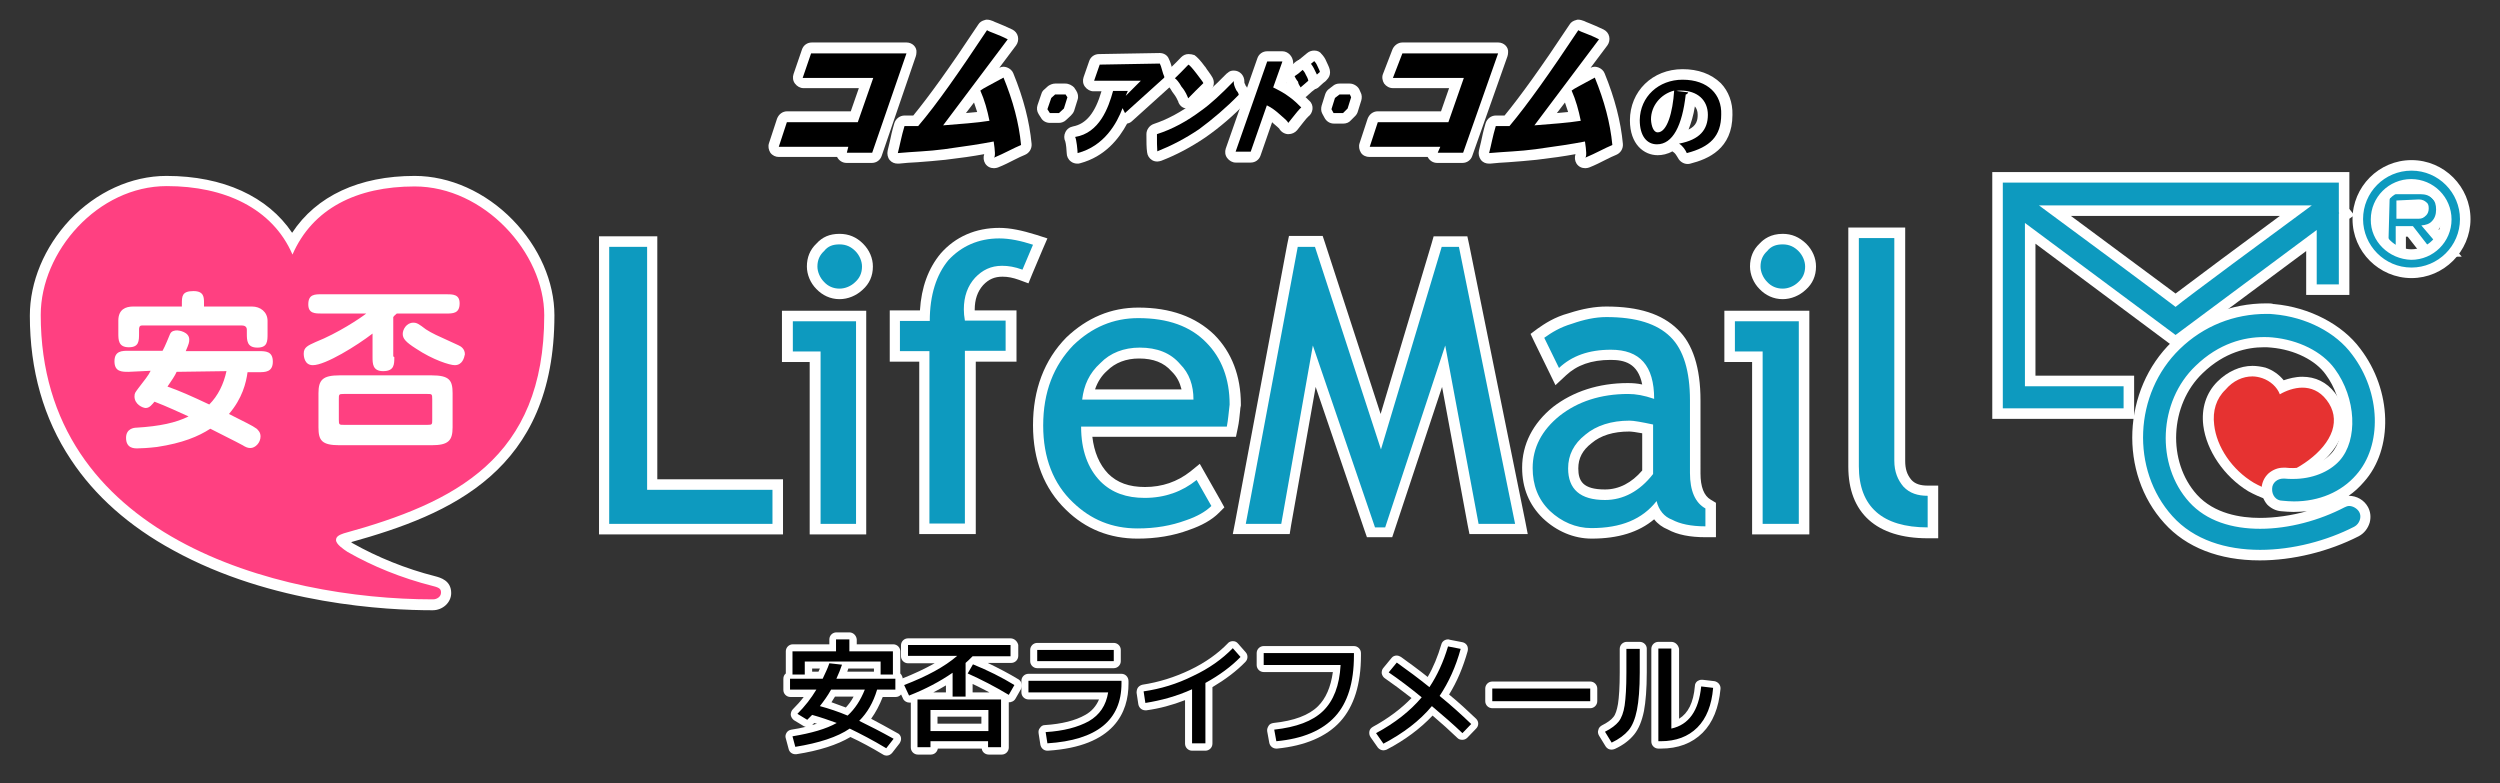 <?xml version="1.0" encoding="utf-8"?>
<!-- Generator: Adobe Illustrator 24.0.2, SVG Export Plug-In . SVG Version: 6.00 Build 0)  -->
<svg version="1.1" id="レイヤー_1" xmlns="http://www.w3.org/2000/svg" xmlns:xlink="http://www.w3.org/1999/xlink" x="0px"
	 y="0px" viewBox="0 0 712 223" style="enable-background:new 0 0 712 223;" xml:space="preserve">
<rect x="0" y="0" width="712" height="223" fill="#333333" stroke="none"/>
<style type="text/css">
	.st0{fill:#FFFFFF;}
	.st1{fill:#0D9ABF;}
	.st2{fill:#E63231;}
	.st3{fill:#FF4081;}
</style>
<g>
	<g>
		<path d="M252.5,214.1c-0.2,0-0.4,0-0.5-0.1c-3.5-2.1-6.8-3.9-9.8-5.3c-3.6,2.3-8.8,4-15.5,5.1c-0.1,0-0.1,0-0.2,0
			c-0.4,0-0.8-0.3-1-0.7l-0.8-3c-0.1-0.3,0-0.6,0.1-0.8s0.4-0.4,0.7-0.4c4.1-0.7,7.5-1.6,10.2-2.7c-1.3-0.5-2.7-0.9-4.1-1.3
			c-0.3,0.3-0.6,0.6-1,1c-0.2,0.2-0.4,0.3-0.7,0.3c-0.2,0-0.4-0.1-0.5-0.2l-2.8-1.7c-0.3-0.2-0.4-0.4-0.5-0.7c0-0.3,0.1-0.6,0.3-0.8
			c1.6-1.6,3-3.4,4.3-5.2H225c-0.6,0-1-0.4-1-1v-3.1c0-0.5,0.3-0.9,0.8-1c0-0.1,0-0.2,0-0.3v-6.6c0-0.6,0.4-1,1-1h11.4v-2.4
			c0-0.6,0.4-1,1-1h3.7c0.6,0,1,0.4,1,1v2.4h11.4c0.6,0,1,0.4,1,1v6.6c0,0.1,0,0.2,0,0.3c0.5,0.1,0.8,0.5,0.8,1v3.1c0,0.6-0.4,1-1,1
			h-4.4c-1,3-2.4,5.5-4.1,7.6c2.6,1.3,5.5,2.8,8.6,4.6c0.2,0.1,0.4,0.4,0.5,0.7c0.1,0.3,0,0.6-0.2,0.8l-2.1,2.7
			C253.1,213.9,252.8,214.1,252.5,214.1z M235.2,200.5c2,0.6,4,1.3,6,2.1c1.5-1.4,2.7-3.2,3.6-5.2h-7.5
			C236.6,198.5,235.9,199.5,235.2,200.5z M249.9,192.3c0-0.1,0-0.2,0-0.3v-2.7h-9c0,0.1,0,0.2,0,0.3c-0.3,0.8-0.6,1.7-1,2.7H249.9z
			 M233.7,192.3c0.5-1,0.9-2,1.3-2.9h-4.8v2.7c0,0.1,0,0.2,0,0.3H233.7z"/>
		<path class="st0" d="M241.9,182.1v3.4h12.4v6.6h-3.5v-3.7h-21.6v3.7h-3.5v-6.6h12.4v-3.4H241.9 M236.2,188.9l3.6,0.4
			c-0.4,1.2-0.9,2.5-1.6,4h16.8v3.1h-5.2c-1.1,3.7-2.8,6.6-5.1,8.9c2.9,1.4,6.2,3.1,9.8,5.1l-2.1,2.7c-3.8-2.3-7.3-4.1-10.4-5.6
			c-3.5,2.4-8.7,4.1-15.5,5.2l-0.8-3c5.4-0.9,9.6-2.1,12.6-3.8c-2.2-0.8-4.5-1.6-7-2.3c-0.3,0.3-0.8,0.8-1.4,1.4l-2.8-1.7
			c2.1-2.1,3.9-4.4,5.4-6.9H225v-3.1h9.3C235,191.8,235.7,190.4,236.2,188.9 M246.3,196.4h-9.6c-1,1.8-2.1,3.3-3.2,4.7
			c2.6,0.7,5.3,1.6,7.9,2.7C243.5,201.9,245.1,199.4,246.3,196.4 M241.9,180.1h-3.7c-1.1,0-2,0.9-2,2v1.4h-10.4c-1.1,0-2,0.9-2,2
			v6.3c-0.5,0.4-0.7,0.9-0.7,1.6v3.1c0,1.1,0.9,2,2,2h3.8c-0.9,1.2-2,2.4-3.1,3.5c-0.4,0.4-0.6,1-0.6,1.6c0.1,0.6,0.4,1.1,0.9,1.5
			l2.8,1.7c0.2,0.1,0.4,0.2,0.6,0.2c-1.3,0.3-2.6,0.6-4.1,0.8c-0.6,0.1-1.1,0.4-1.4,0.9s-0.4,1.1-0.2,1.6l0.8,3
			c0.2,0.9,1,1.5,1.9,1.5c0.1,0,0.2,0,0.3,0c6.5-1,11.7-2.7,15.4-4.9c2.8,1.3,6,3,9.3,5c0.3,0.2,0.7,0.3,1,0.3
			c0.6,0,1.2-0.3,1.6-0.8l2.1-2.7c0.3-0.5,0.5-1,0.4-1.6c-0.1-0.6-0.5-1.1-1-1.3c-2.7-1.5-5.2-2.9-7.5-4.1c1.3-1.8,2.4-3.9,3.3-6.2
			h3.7c1.1,0,2-0.9,2-2v-3.1c0-0.6-0.3-1.2-0.7-1.6v-6.3c0-1.1-0.9-2-2-2h-10.4v-1.4C243.9,181,243,180.1,241.9,180.1L241.9,180.1z
			 M241.6,190.4h7.3v0.9h-7.6C241.4,191,241.5,190.7,241.6,190.4L241.6,190.4z M231.2,190.4h2.3c-0.1,0.3-0.3,0.6-0.4,0.9h-1.8
			V190.4L231.2,190.4z M237.8,198.4h5.3c-0.6,1.2-1.4,2.2-2.2,3.1c-1.4-0.5-2.8-1-4.1-1.5C237.1,199.5,237.5,198.9,237.8,198.4
			L237.8,198.4z M231.3,206.5C231.3,206.5,231.3,206.5,231.3,206.5c0.3-0.3,0.5-0.5,0.6-0.6c0.3,0.1,0.5,0.2,0.8,0.2
			C232.2,206.2,231.8,206.4,231.3,206.5L231.3,206.5z"/>
	</g>
	<g>
		<path d="M281.4,213.8c-0.6,0-1-0.4-1-1v-0.7H266v0.7c0,0.6-0.4,1-1,1h-3.7c-0.6,0-1-0.4-1-1v-13.6c0-0.3,0.1-0.5,0.3-0.7
			c-0.4,0.2-0.9,0.4-1.3,0.5c-0.1,0-0.2,0.1-0.4,0.1c-0.4,0-0.7-0.2-0.9-0.6l-1.4-3c-0.1-0.3-0.1-0.5,0-0.8c0.1-0.3,0.3-0.5,0.6-0.6
			c5.1-1.9,9.3-4.1,12.5-6.3h-11c-0.6,0-1-0.4-1-1v-3.1c0-0.6,0.4-1,1-1h29.2c0.6,0,1,0.4,1,1v3.1c0,0.6-0.4,1-1,1h-10.4
			c-0.1,0.1-0.3,0.3-0.4,0.4c0,0,0.1,0,0.1,0c0.1,0,0.3,0,0.4,0.1c4.2,1.8,8.3,3.8,12,6c0.5,0.3,0.6,0.9,0.3,1.4l-1.6,2.8
			c-0.1,0.2-0.4,0.4-0.6,0.5c-0.1,0-0.2,0-0.2,0c-0.2,0-0.4,0-0.5-0.1c-3.6-2.2-7.2-4.1-10.8-5.7v5h9.1c0.6,0,1,0.4,1,1v13.6
			c0,0.6-0.4,1-1,1H281.4z M280.4,207.2v-4H266v4H280.4z M270.3,193.4c-2.7,1.8-5.8,3.4-9.1,4.8c0,0,9.1,0,9.1,0V193.4z"/>
		<path class="st0" d="M287.8,183.8v3.1H277c-0.8,0.8-1.5,1.5-2,1.9v9.6h-3.7v-6.8c-3.6,2.5-7.8,4.7-12.4,6.5l-1.4-3
			c6.5-2.5,11.5-5.2,15.1-8.3h-14v-3.1H287.8 M277.1,189.2c4.2,1.7,8.2,3.7,11.8,5.9l-1.6,2.8c-4-2.4-7.9-4.4-11.7-6.1L277.1,189.2
			 M285.1,199.2v13.6h-3.7v-1.7H265v1.7h-3.7v-13.6H285.1 M265,208.2h16.5v-6H265V208.2 M287.8,181.8h-29.2c-1.1,0-2,0.9-2,2v3.1
			c0,1.1,0.9,2,2,2h7.6c-2.7,1.5-5.8,3-9.4,4.4c-0.5,0.2-0.9,0.6-1.1,1.1c-0.2,0.5-0.2,1.1,0.1,1.6l1.4,3c0.3,0.7,1.1,1.1,1.8,1.1
			c0.1,0,0.3,0,0.4,0v12.8c0,1.1,0.9,2,2,2h3.7c1,0,1.8-0.7,2-1.7h12.5c0.1,1,1,1.7,2,1.7h3.7c1.1,0,2-0.9,2-2V200
			c0.1,0,0.1,0,0.2,0c0.2,0,0.3,0,0.5-0.1c0.5-0.1,1-0.5,1.2-0.9l1.6-2.8c0.5-0.9,0.2-2.1-0.7-2.7c-2.8-1.7-5.7-3.2-8.8-4.7h6.7
			c1.1,0,2-0.9,2-2v-3.1C289.8,182.7,288.9,181.8,287.8,181.8L287.8,181.8z M277,197.2v-2.4c1.6,0.7,3.2,1.6,4.8,2.4H277L277,197.2z
			 M265.8,197.2c1.2-0.6,2.4-1.3,3.6-2v2H265.8L265.8,197.2z M267,204.1h12.5v2H267V204.1L267,204.1z"/>
	</g>
	<g>
		<path d="M298.3,212.7c-0.5,0-0.9-0.3-1-0.8l-0.5-3.2c0-0.3,0-0.6,0.2-0.8c0.2-0.2,0.4-0.4,0.7-0.4c4.9-0.3,8.9-1.3,11.9-3
			c2.5-1.4,4.1-3.5,4.8-6.3h-21.5c-0.6,0-1-0.4-1-1v-3.3c0-0.6,0.4-1,1-1h26.5c0.6,0,1,0.4,1,1v0.7
			C320.4,205.6,313,211.7,298.3,212.7C298.3,212.7,298.3,212.7,298.3,212.7z M295.5,189.4c-0.6,0-1-0.4-1-1v-3.2c0-0.6,0.4-1,1-1
			h21.8c0.6,0,1,0.4,1,1v3.2c0,0.6-0.4,1-1,1H295.5z"/>
		<path class="st0" d="M317.2,185.1v3.2h-21.8v-3.2H317.2 M319.4,193.9v0.7c0,10.5-7,16.2-21.1,17.1l-0.5-3.2
			c5.1-0.3,9.2-1.4,12.3-3.1c3.1-1.8,4.9-4.5,5.5-8.2h-22.7v-3.3H319.4 M317.2,183.1h-21.8c-1.1,0-2,0.9-2,2v3.2c0,1.1,0.9,2,2,2
			h21.8c1.1,0,2-0.9,2-2v-3.2C319.2,184,318.3,183.1,317.2,183.1L317.2,183.1z M319.4,191.9h-26.5c-1.1,0-2,0.9-2,2v3.3
			c0,1.1,0.9,2,2,2H313c-0.8,1.9-2.1,3.4-3.9,4.4c-2.8,1.6-6.7,2.6-11.5,2.9c-0.6,0-1.1,0.3-1.4,0.8c-0.4,0.4-0.5,1-0.4,1.6l0.5,3.2
			c0.2,1,1,1.7,2,1.7c0,0,0.1,0,0.1,0c19-1.2,23-11,23-19.1v-0.7C321.4,192.8,320.5,191.9,319.4,191.9L319.4,191.9z"/>
	</g>
	<g>
		<path d="M339.5,212.8c-0.6,0-1-0.4-1-1v-13.9c-4,1.6-8.1,2.8-12.2,3.4c0,0-0.1,0-0.1,0c-0.5,0-0.9-0.3-1-0.8l-0.5-3.3
			c0-0.3,0-0.5,0.2-0.8c0.2-0.2,0.4-0.4,0.7-0.4c4.7-0.7,9.4-2.1,13.8-4.3c4.5-2.2,8.2-4.8,11.1-7.8c0.2-0.2,0.5-0.3,0.7-0.3
			c0,0,0,0,0,0c0.3,0,0.5,0.1,0.7,0.3l2.2,2.5c0.3,0.4,0.3,1,0,1.4c-2.6,2.7-5.8,5.1-9.7,7.3v16.7c0,0.6-0.4,1-1,1H339.5z"/>
		<path class="st0" d="M351.1,184.6l2.2,2.5c-2.6,2.7-6,5.2-10,7.4v17.2h-3.8v-15.4c-4.4,2-8.9,3.2-13.3,3.9l-0.5-3.3
			c4.8-0.7,9.5-2.1,14.1-4.4C344.3,190.4,348.1,187.7,351.1,184.6 M351.1,182.6c-0.5,0-1.1,0.2-1.4,0.6c-2.8,2.9-6.4,5.5-10.8,7.6
			c-4.4,2.1-8.9,3.5-13.5,4.2c-0.5,0.1-1,0.4-1.3,0.8c-0.3,0.4-0.4,1-0.4,1.5l0.5,3.3c0.2,1,1,1.7,2,1.7c0.1,0,0.2,0,0.3,0
			c3.7-0.5,7.4-1.5,11-2.9v12.4c0,1.1,0.9,2,2,2h3.8c1.1,0,2-0.9,2-2v-16.1c3.7-2.2,6.9-4.6,9.4-7.2c0.7-0.7,0.8-1.9,0.1-2.7
			l-2.2-2.5C352.2,182.8,351.7,182.6,351.1,182.6C351.1,182.6,351.1,182.6,351.1,182.6L351.1,182.6z"/>
	</g>
	<g>
		<path d="M363.5,212.1c-0.5,0-0.9-0.3-1-0.8l-0.6-3.3c-0.1-0.3,0-0.6,0.2-0.8c0.2-0.2,0.4-0.4,0.7-0.4c6-0.6,10.5-2.3,13.3-5.1
			c2.6-2.5,4.2-6.4,4.6-11.4h-20.8c-0.6,0-1-0.4-1-1V186c0-0.6,0.4-1,1-1h25.7c0.6,0,1,0.4,1,1v0.7c0,7.9-1.9,14-5.6,18.1
			C377.2,208.9,371.3,211.4,363.5,212.1C363.5,212.1,363.5,212.1,363.5,212.1z"/>
		<path class="st0" d="M385.6,186v0.7c0,7.7-1.8,13.5-5.4,17.4s-9.1,6.3-16.7,7l-0.6-3.3c6.3-0.7,10.9-2.4,13.9-5.3s4.7-7.3,5-13.1
			h-21.9V186H385.6 M385.6,184h-25.7c-1.1,0-2,0.9-2,2v3.4c0,1.1,0.9,2,2,2h19.7c-0.6,4.3-2,7.5-4.2,9.7c-2.6,2.6-6.9,4.2-12.7,4.8
			c-0.6,0.1-1.1,0.3-1.4,0.8s-0.5,1-0.4,1.6l0.6,3.3c0.2,0.9,1,1.6,2,1.6c0.1,0,0.1,0,0.2,0c8-0.8,14.1-3.4,18-7.7
			c3.9-4.3,5.9-10.6,5.9-18.8V186C387.6,184.9,386.7,184,385.6,184L385.6,184z"/>
	</g>
	<g>
		<path d="M394.1,212.8c-0.3,0-0.6-0.2-0.8-0.4l-2.1-3c-0.2-0.2-0.2-0.5-0.2-0.8c0.1-0.3,0.2-0.5,0.5-0.7c4.9-2.6,8.9-5.7,12-9.2
			c-3.1-2.5-6-4.7-8.6-6.4c-0.2-0.2-0.4-0.4-0.4-0.7s0-0.6,0.2-0.8l2.3-2.8c0.2-0.2,0.5-0.4,0.8-0.4c0.2,0,0.4,0.1,0.6,0.2
			c2.8,2,5.7,4.1,8.5,6.4c1.9-3,3.5-6.5,4.6-10.5c0.1-0.4,0.5-0.7,1-0.7c0.1,0,0.1,0,0.2,0l3.6,0.7c0.3,0.1,0.5,0.2,0.7,0.5
			c0.1,0.2,0.2,0.5,0.1,0.8c-1.3,4.8-3.2,9.1-5.6,12.9c2.9,2.4,5.7,4.9,8.4,7.5c0.2,0.2,0.3,0.4,0.3,0.7c0,0.3-0.1,0.5-0.3,0.7
			l-2.5,2.6c-0.2,0.2-0.5,0.3-0.7,0.3c-0.2,0-0.5-0.1-0.7-0.3c-2.4-2.3-5-4.6-7.9-7c-3.5,3.9-8,7.4-13.5,10.2
			C394.4,212.8,394.2,212.8,394.1,212.8z"/>
		<path class="st0" d="M412.4,184.1l3.6,0.7c-1.4,5.1-3.4,9.5-6,13.4c3.2,2.6,6.2,5.3,9,8l-2.5,2.6c-2.6-2.5-5.5-5-8.7-7.7
			c-3.5,4.2-8.1,7.7-13.8,10.7l-2.1-3c5.4-2.9,9.7-6.3,13-10.2c-3.4-2.8-6.6-5.2-9.4-7.1l2.3-2.8c3.1,2.2,6.2,4.5,9.3,7
			C409.3,192.4,411.1,188.5,412.4,184.1 M412.4,182.1c-0.9,0-1.7,0.6-1.9,1.4c-1,3.4-2.3,6.6-3.9,9.3c-2.5-2-5.1-3.9-7.6-5.7
			c-0.3-0.2-0.8-0.4-1.2-0.4c-0.6,0-1.1,0.2-1.5,0.7l-2.3,2.8c-0.4,0.4-0.5,1-0.5,1.5c0.1,0.6,0.4,1.1,0.8,1.4
			c2.3,1.6,4.9,3.5,7.7,5.7c-2.9,3-6.6,5.8-11,8.2c-0.5,0.3-0.9,0.7-1,1.3c-0.1,0.6,0,1.1,0.3,1.6l2.1,3c0.4,0.5,1,0.8,1.6,0.8
			c0.3,0,0.6-0.1,0.9-0.2c5.2-2.7,9.6-6,13.1-9.7c2.6,2.2,4.9,4.3,7.1,6.4c0.4,0.4,0.9,0.5,1.4,0.5c0.5,0,1-0.2,1.4-0.6l2.5-2.6
			c0.4-0.4,0.6-0.9,0.6-1.4c0-0.5-0.2-1-0.6-1.4c-2.4-2.3-5-4.7-7.7-6.9c2.3-3.7,4-7.8,5.3-12.4c0.1-0.5,0.1-1.1-0.2-1.6
			s-0.8-0.8-1.3-0.9l-3.6-0.7C412.7,182.1,412.5,182.1,412.4,182.1L412.4,182.1z"/>
	</g>
	<g>
		<path d="M425,200.7c-0.6,0-1-0.4-1-1v-3.6c0-0.6,0.4-1,1-1h27.9c0.6,0,1,0.4,1,1v3.6c0,0.6-0.4,1-1,1H425z"/>
		<path class="st0" d="M452.9,196.1v3.6H425v-3.6H452.9 M452.9,194.1H425c-1.1,0-2,0.9-2,2v3.6c0,1.1,0.9,2,2,2h27.9
			c1.1,0,2-0.9,2-2v-3.6C454.9,195,454,194.1,452.9,194.1L452.9,194.1z"/>
	</g>
	<g>
		<path d="M459,212.5c-0.3,0-0.7-0.2-0.8-0.5l-1.9-3.1c-0.2-0.2-0.2-0.5-0.1-0.8c0.1-0.3,0.3-0.5,0.5-0.6c1.7-0.8,2.9-1.7,3.6-2.6
			c0.7-0.9,1.2-2.3,1.5-4.2c0.3-2,0.5-5,0.5-9.1v-6.8c0-0.6,0.4-1,1-1h3.7c0.6,0,1,0.4,1,1v6.8c0,4.6-0.3,8.2-0.8,10.8
			c-0.5,2.7-1.4,4.8-2.6,6.2c-1.2,1.4-2.9,2.7-5.2,3.8C459.3,212.5,459.1,212.5,459,212.5z M472.3,212.2c-0.6,0-1-0.4-1-1v-26.4
			c0-0.6,0.4-1,1-1h3.7c0.6,0,1,0.4,1,1v21.4c3.8-1.3,5.9-4.9,6.5-10.7c0-0.3,0.2-0.5,0.4-0.7c0.2-0.1,0.4-0.2,0.6-0.2
			c0,0,0.1,0,0.1,0l3.4,0.4c0.5,0.1,0.9,0.5,0.9,1.1c-0.4,5.1-2.1,9.1-4.8,11.9c-2.8,2.8-6.5,4.2-11.1,4.2H472.3z"/>
		<path class="st0" d="M476,184.8v22.7c5-1.1,7.8-5.1,8.5-12l3.4,0.4c-0.4,4.9-1.9,8.7-4.5,11.3s-6.1,3.9-10.4,3.9h-0.7v-26.4H476
			 M467,184.8v6.8c0,4.5-0.3,8.1-0.8,10.6c-0.5,2.5-1.3,4.5-2.4,5.8s-2.7,2.5-4.8,3.5l-1.9-3.1c1.8-0.9,3.1-1.9,3.9-2.9
			s1.4-2.6,1.7-4.6c0.3-2.1,0.5-5.1,0.5-9.3v-6.8H467 M476,182.8h-3.7c-1.1,0-2,0.9-2,2v26.4c0,1.1,0.9,2,2,2h0.7
			c4.9,0,8.9-1.5,11.9-4.5c2.9-2.9,4.6-7.1,5.1-12.5c0.1-1.1-0.7-2-1.7-2.2l-3.4-0.4c-0.1,0-0.2,0-0.3,0c-0.5,0-0.9,0.2-1.2,0.4
			c-0.4,0.3-0.7,0.8-0.7,1.4c-0.4,4.7-1.9,7.7-4.5,9.3v-19.9C478,183.7,477.1,182.8,476,182.8L476,182.8z M467,182.8h-3.7
			c-1.1,0-2,0.9-2,2v6.8c0,4-0.2,7-0.5,8.9c-0.3,1.7-0.7,3-1.3,3.7c-0.6,0.8-1.7,1.6-3.3,2.4c-0.5,0.3-0.9,0.7-1,1.3
			c-0.2,0.5-0.1,1.1,0.2,1.6l1.9,3.1c0.4,0.6,1,0.9,1.7,0.9c0.3,0,0.6-0.1,0.9-0.2c2.4-1.1,4.2-2.5,5.5-4.1c1.3-1.6,2.2-3.8,2.8-6.7
			c0.5-2.7,0.8-6.3,0.8-11v-6.8C469,183.7,468.1,182.8,467,182.8L467,182.8z"/>
	</g>
</g>
<g>
	<g>
		<path d="M298.9,33.6c-0.5,0-1-0.3-1.3-0.7l-0.7-1.1c-0.2-0.4-0.3-0.9-0.1-1.3l1.1-3.2c0.1-0.2,0.2-0.4,0.4-0.6l1.1-1
			c0.3-0.2,0.6-0.4,1-0.4h2.9c0.5,0,1,0.3,1.2,0.7l0.6,0.9c0.3,0.4,0.3,0.9,0.2,1.3l-1,3.2c-0.1,0.3-0.2,0.5-0.4,0.7l-1.4,1.3
			c-0.3,0.2-0.6,0.4-1,0.4H298.9z"/>
		<path class="st0" d="M303.4,26.8l0.6,0.9l-1,3.2l-1.4,1.3h-2.6l-0.7-1.1l1.1-3.2l1.1-1H303.4 M303.4,23.8h-2.9
			c-0.7,0-1.4,0.3-2,0.7l-1.1,1c-0.4,0.3-0.7,0.8-0.8,1.2l-1.1,3.2c-0.3,0.9-0.2,1.8,0.3,2.6l0.7,1.1c0.5,0.9,1.5,1.4,2.5,1.4h2.6
			c0.7,0,1.5-0.3,2-0.8l1.4-1.3c0.4-0.4,0.7-0.8,0.9-1.3l1-3.2c0.3-0.9,0.1-1.8-0.4-2.6l-0.6-0.9C305.3,24.3,304.4,23.8,303.4,23.8
			L303.4,23.8z"/>
	</g>
	<g>
		<path d="M306.9,45c-0.3,0-0.6-0.1-0.9-0.3c-0.4-0.3-0.6-0.7-0.6-1.2c0-0.8-0.3-3.3-0.5-3.9c-0.3-0.4-0.3-0.9-0.1-1.4
			s0.6-0.7,1.1-0.8c5.9-1,8.3-7.3,9.6-12c0.1-0.4,0.4-0.8,0.8-1h-4.8c-0.5,0-0.9-0.2-1.2-0.6c-0.3-0.4-0.4-0.9-0.2-1.4l1.6-4.6
			c0.2-0.6,0.8-1,1.4-1c0,0,17.2-0.3,17.2-0.3c0.6,0,1.1,0.3,1.3,0.8c0.3,0.6,0.5,1.3,0.7,2c0.2,0.7,0.4,1.3,0.7,1.9
			c0.3,0.6,0.2,1.4-0.3,1.8l-11.3,10.2c-0.3,0.2-0.6,0.4-1,0.4c-0.1,0-0.2,0-0.3,0c0,0,0,0,0,0c-2,4.1-5.8,9.5-12.8,11.3
			C307.2,44.9,307.1,45,306.9,45z"/>
		<path class="st0" d="M330.3,18.1c0.6,1.1,0.7,2.6,1.4,3.9l-11.3,10.2l-0.7-1.4c-1.6,4.3-5.2,10.8-12.8,12.8c0-0.7-0.3-3.9-0.7-4.6
			c6.9-1.1,9.5-8.3,10.8-13.1h4.2l-0.6,1.4l4.3-4.3h-13.3l1.6-4.6L330.3,18.1 M330.3,15.1C330.3,15.1,330.3,15.1,330.3,15.1
			l-17.3,0.3c-1.3,0-2.4,0.8-2.8,2l-1.6,4.6c-0.3,0.9-0.2,1.9,0.4,2.7c0.6,0.8,1.5,1.3,2.4,1.3h2.3c-1.8,6.2-4.4,9.3-8.1,10
			c-1,0.2-1.8,0.8-2.2,1.7c-0.4,0.8-0.4,1.8,0,2.6c0.2,0.6,0.4,2.7,0.4,3.3c0,0.9,0.4,1.8,1.2,2.4c0.5,0.4,1.2,0.6,1.8,0.6
			c0.3,0,0.5,0,0.8-0.1c7.1-1.9,11.1-7,13.4-11.3c0.5-0.1,1-0.3,1.4-0.7l11.3-10.2c1-0.9,1.3-2.5,0.6-3.7c-0.2-0.4-0.4-1-0.6-1.6
			c-0.2-0.7-0.4-1.4-0.8-2.2C332.5,15.7,331.4,15.1,330.3,15.1L330.3,15.1z"/>
	</g>
	<g>
		<path d="M329.6,44.5c-0.3,0-0.5-0.1-0.8-0.2c-0.4-0.2-0.7-0.6-0.7-1.1c-0.2-1.2-0.2-3-0.2-5.1c0-0.7,0.4-1.2,1-1.4
			c4.1-1.3,8.1-3.5,12.2-6.5c2.6-1.8,5.5-4.4,9.1-8.2c0.3-0.3,0.7-0.5,1.1-0.5c0.2,0,0.5,0.1,0.7,0.2c0.6,0.3,0.9,1,0.8,1.6
			c-0.1,0.3,0.2,0.9,0.5,1.5c0,0.1,0.1,0.1,0.1,0.2c0.3,0.4,0.6,0.8,0.8,1.5c0.1,0.5,0,1-0.4,1.4c-3.6,3.7-7.5,7.1-11.5,9.9
			c-4,2.7-8,4.8-12.2,6.5C330,44.5,329.8,44.5,329.6,44.5z"/>
		<path class="st0" d="M351.4,23.1L351.4,23.1 M351.4,23.1c-0.1,0.7,0.1,1.4,0.7,2.6c0.3,0.4,0.6,0.7,0.7,1.3
			c-3.6,3.7-7.5,7-11.3,9.8c-4,2.7-7.9,4.7-11.9,6.3c-0.1-1.1-0.1-2.9-0.1-4.9c4.4-1.4,8.6-3.7,12.6-6.7
			C344.8,29.6,347.8,26.8,351.4,23.1 M351.4,20.1c0,0-0.1,0-0.1,0c-0.6,0-1.2,0.2-1.6,0.6c-0.1,0.1-0.3,0.2-0.4,0.3
			c-3.6,3.7-6.4,6.2-8.9,7.9c0,0-0.1,0-0.1,0.1c-3.9,2.9-7.8,5-11.7,6.3c-1.2,0.4-2.1,1.6-2.1,2.9c0,2.1,0,3.9,0.2,5.2
			c0.1,0.9,0.6,1.7,1.4,2.2c0.5,0.3,1,0.4,1.5,0.4c0.4,0,0.7-0.1,1.1-0.2c4.4-1.7,8.5-3.9,12.5-6.6c0,0,0,0,0,0
			c4.2-2.9,8.1-6.3,11.8-10.1c0.7-0.7,1-1.8,0.7-2.8c-0.3-1-0.7-1.7-1-2c0,0,0,0,0-0.1c-0.2-0.4-0.3-0.6-0.3-0.7c0-0.1,0-0.2,0-0.3
			C354.4,21.5,353.1,20.1,351.4,20.1C351.4,20.1,351.4,20.1,351.4,20.1L351.4,20.1z M351.4,26.1L351.4,26.1L351.4,26.1L351.4,26.1z"
			/>
	</g>
	<g>
		<path d="M338.3,29.5c-0.1,0-0.2,0-0.3,0c-0.5-0.1-0.9-0.4-1.1-0.9l0-0.1c-0.3-0.7-0.6-1.6-1.6-2.8c-0.1-0.1-0.1-0.1-0.1-0.2
			c-0.6-1-1.2-1.7-1.4-1.9c-0.4-0.2-0.6-0.6-0.7-1c-0.1-0.5,0.1-1,0.5-1.3c2-1.9,3.3-3.2,3.7-3.7l0.2-0.2c0.3-0.3,0.7-0.4,1.1-0.4
			c0.3,0,0.6,0.1,0.8,0.3c0.6,0.4,1.2,1,2.7,2.9c0.4,0.5,0.7,1,1,1.3c0.8,1.1,1.2,1.6,1.2,2.3c0,0.4-0.2,0.8-0.4,1.1
			c-0.5,0.5-1,1-1.5,1.5c-1,0.9-1.9,1.9-2.8,2.8C339.2,29.3,338.8,29.5,338.3,29.5z"/>
		<path class="st0" d="M338.5,18.4c0.4,0.3,1,0.9,2.3,2.6c1,1.4,1.9,2.4,1.9,2.7c-1.4,1.4-3,2.9-4.3,4.3c-0.3-0.7-0.7-1.9-1.9-3.3
			c-0.7-1.3-1.6-2.3-1.9-2.4C337.1,19.9,338.3,18.5,338.5,18.4 M338.5,15.4c-0.8,0-1.5,0.3-2.1,0.9c0,0-0.1,0.1-0.2,0.2
			c-0.4,0.4-1.6,1.7-3.6,3.6c-0.7,0.7-1.1,1.7-0.9,2.6c0.1,0.8,0.6,1.5,1.2,2c0.2,0.2,0.6,0.8,1,1.5c0.1,0.1,0.2,0.3,0.3,0.4
			c0.8,1,1.1,1.8,1.4,2.4l0,0.1c0.4,1,1.2,1.7,2.3,1.8c0.2,0,0.4,0,0.5,0c0.8,0,1.7-0.4,2.2-1c0.8-0.9,1.7-1.8,2.7-2.7
			c0.5-0.5,1-1,1.5-1.5c0.6-0.6,0.9-1.3,0.9-2.1c0-1.2-0.6-1.9-1.5-3.2c-0.3-0.4-0.6-0.8-0.9-1.3c0,0,0-0.1-0.1-0.1
			c-1.4-1.9-2.2-2.7-3-3.3C339.6,15.5,339.1,15.4,338.5,15.4L338.5,15.4z"/>
	</g>
	<g>
		<path d="M283.1,46.4c-0.5,0-1-0.2-1.2-0.7c-0.3-0.5-0.3-1.2,0-1.7c0-0.4,0-1.2-0.1-2c-3.5,0.6-7.7,1.3-12.6,1.9
			c-2.7,0.3-5.3,0.5-7.9,0.7c-1.7,0.1-3.6,0.3-5.3,0.4c-0.1,0-0.1,0-0.1,0c-0.4,0-0.8-0.2-1.1-0.5c-0.3-0.4-0.4-0.9-0.3-1.3
			c0.2-0.8,0.4-1.7,0.6-2.6c0.3-1.5,0.7-3.3,1.3-5.2c0.2-0.6,0.8-1.1,1.4-1.1h3.2c4.7-5.5,10.6-13.8,19.1-26.6
			c0.2-0.3,0.6-0.6,1-0.6c0.1,0,0.2,0,0.3,0c0.3,0,0.6,0.1,0.8,0.3c0.3,0.2,1,0.5,1.7,0.7c1,0.4,2.4,1,4,1.7c0.4,0.2,0.7,0.6,0.8,1
			c0.1,0.4,0,0.9-0.3,1.2L279.3,24c0.6-0.4,1.4-0.8,2.5-1.4c0.9-0.5,2-1.1,3.3-1.8c0.2-0.1,0.5-0.2,0.7-0.2c0.2,0,0.3,0,0.5,0.1
			c0.4,0.1,0.7,0.4,0.9,0.8c2.9,7,4.6,13.4,5.1,19.7c0.1,0.7-0.3,1.3-0.9,1.5c-0.9,0.4-2,0.9-3.1,1.5c-1.3,0.7-2.9,1.4-4.6,2.1
			C283.5,46.4,283.3,46.4,283.1,46.4z M271.8,33.9c0.1,0,0.2,0,0.3,0c2.8-0.2,5.5-0.5,7.9-0.8c-0.5-2.3-1.3-4.6-2.2-6.8
			c-0.1-0.1-0.1-0.2-0.1-0.4L271.8,33.9z"/>
		<path class="st0" d="M281.1,8.6c0.9,0.6,3,1.1,5.9,2.6l-18.4,24.5c4.9-0.4,9.5-0.7,13.2-1.3c-0.6-3-1.4-5.9-2.6-8.6
			c0.7-0.6,3-1.7,6.6-3.7c2.7,6.6,4.4,12.9,5,19.2c-2.2,0.9-4.6,2.3-7.7,3.6c0.4-0.4,0.3-1.9-0.1-4.6c-3.6,0.7-8.2,1.4-14.1,2.2
			c-4.4,0.6-8.9,0.7-13.2,1.1c0.6-2.3,1-4.7,1.9-7.7h3.9C266.8,29.7,273.2,20.5,281.1,8.6 M281.1,5.6c-0.2,0-0.4,0-0.6,0.1
			c-0.8,0.2-1.5,0.6-1.9,1.3c-8.2,12.4-14,20.4-18.5,25.9h-2.5c-1.3,0-2.5,0.9-2.9,2.2c-0.6,2-1,3.8-1.3,5.3
			c-0.2,0.9-0.4,1.7-0.6,2.5c-0.2,0.9,0,2,0.6,2.7c0.6,0.7,1.4,1,2.3,1c0.1,0,0.2,0,0.3,0c1.7-0.2,3.4-0.3,5.3-0.4
			c2.6-0.2,5.3-0.4,8-0.7c4.2-0.5,7.8-1,11-1.6c-0.3,0.9-0.2,1.9,0.3,2.7c0.6,0.9,1.5,1.3,2.5,1.3c0.4,0,0.8-0.1,1.1-0.2
			c1.8-0.7,3.3-1.5,4.7-2.2c1.1-0.6,2.1-1,3-1.4c1.2-0.5,2-1.7,1.9-3.1c-0.6-6.4-2.3-13-5.2-20.1c-0.3-0.8-1-1.4-1.8-1.7
			c-0.3-0.1-0.7-0.2-1-0.2c-0.4,0-0.8,0.1-1.2,0.3l4.8-6.4c0.5-0.7,0.7-1.6,0.5-2.5s-0.8-1.6-1.6-2c-1.7-0.8-3.1-1.4-4.1-1.8
			c-0.6-0.2-1.2-0.5-1.4-0.6C282.3,5.8,281.7,5.6,281.1,5.6L281.1,5.6z M275.1,32.2l2.3-3c0.3,0.9,0.6,1.8,0.9,2.7
			C277.2,32,276.1,32.1,275.1,32.2L275.1,32.2z"/>
	</g>
	<g>
		<path d="M241.3,45c-0.8,0-1.5-0.7-1.5-1.5c0,0,0-0.2,0-0.2h-17.9c-0.5,0-0.9-0.2-1.2-0.6c-0.3-0.4-0.4-0.9-0.2-1.3l2.3-7
			c0.2-0.6,0.8-1,1.4-1h19.2l3.4-9.6h-18c-0.5,0-0.9-0.2-1.2-0.6s-0.4-0.9-0.2-1.4l2.4-7c0.2-0.6,0.8-1,1.4-1h27
			c0.5,0,0.9,0.2,1.2,0.6c0.3,0.4,0.4,0.9,0.2,1.4L249.8,44c-0.2,0.6-0.8,1-1.4,1H241.3z"/>
		<path class="st0" d="M258.2,15.1L258.2,15.1 M258.2,15.1l-9.8,28.4h-7.2v-0.1l0.4-1.6h-19.8l2.3-7h20.2l4.4-12.6h-20.1l2.4-7
			H258.2 M258.2,12.1L258.2,12.1h-27c-1.3,0-2.4,0.8-2.8,2l-2.4,7c-0.3,0.9-0.2,1.9,0.4,2.7c0.6,0.8,1.5,1.3,2.4,1.3h15.8l-2.3,6.6
			h-18.1c-1.3,0-2.4,0.8-2.9,2.1l-2.3,7c-0.3,0.9-0.1,1.9,0.4,2.7c0.6,0.8,1.5,1.2,2.4,1.2h16.6c0.5,1,1.5,1.7,2.7,1.7h7.2
			c1.3,0,2.4-0.8,2.8-2l9.7-28.3c0.1-0.3,0.2-0.7,0.2-1.1C261.2,13.4,259.8,12.1,258.2,12.1L258.2,12.1z M258.2,18.1L258.2,18.1
			L258.2,18.1L258.2,18.1z"/>
	</g>
	<g>
		<path d="M373.8,23.9c-0.1,0-0.2,0-0.3,0c-0.5-0.1-0.9-0.5-1.1-1c0,0-0.1-0.1-0.1-0.1c-0.2-0.3-0.4-0.7-0.6-1.3
			c-0.3-0.4-0.5-0.8-0.7-1.1c0-0.1-0.1-0.1-0.1-0.2c-0.2-0.3-0.3-0.6-0.3-1c0-0.4,0.2-0.8,0.6-1.1l0.5-0.4c0.5-0.4,1-0.8,1.7-1.4
			c0.3-0.2,0.6-0.4,1-0.4c0.4,0,0.8,0.1,1.1,0.4c0.5,0.5,0.8,1.1,1.2,1.9c0.5,1.1,0.8,1.7,0.8,2.3c0,0.4-0.2,0.8-0.4,1.1
			c-0.3,0.3-0.6,0.5-0.9,0.8c-0.4,0.3-0.7,0.6-1.2,1.1C374.5,23.7,374.2,23.9,373.8,23.9z"/>
		<path class="st0" d="M374.3,17.4c0.3,0.3,0.6,0.7,0.9,1.4c0.4,0.9,0.7,1.4,0.7,1.7c-0.6,0.6-1.1,0.9-2.2,1.9
			c-0.1-0.4-0.6-0.7-0.7-1.6c-0.6-0.7-0.9-1.4-1-1.6C372.8,18.7,373.3,18.2,374.3,17.4 M374.3,14.4c-0.7,0-1.4,0.2-2,0.7
			c-0.7,0.6-1.2,1-1.7,1.4l-0.5,0.4c-0.7,0.5-1.1,1.3-1.1,2.2c0,0.7,0.2,1.4,0.6,1.9l0,0.1c0.1,0.3,0.3,0.6,0.6,1.1
			c0.2,0.7,0.5,1.2,0.7,1.5l0,0c0.4,0.9,1.1,1.5,2.1,1.7c0.2,0.1,0.5,0.1,0.7,0.1c0.8,0,1.6-0.3,2.1-0.9c0.4-0.4,0.8-0.7,1.1-1
			c0.3-0.2,0.7-0.5,1-0.9c0.6-0.6,0.9-1.3,0.9-2.1c0-1-0.4-1.7-1-3c-0.4-1-0.9-1.7-1.5-2.3C375.9,14.7,375.1,14.4,374.3,14.4
			L374.3,14.4z"/>
	</g>
	<g>
		<path d="M351.8,44.8c-0.5,0-0.9-0.2-1.2-0.6c-0.3-0.4-0.4-0.9-0.2-1.4l9-25.7c0.2-0.6,0.8-1,1.4-1h4.3c0.5,0,0.9,0.2,1.2,0.6
			c0.3,0.4,0.4,0.9,0.2,1.4l-2.1,6.1c1.2,0.6,2.5,1.3,3.6,2.3c1.4,0.9,2.7,2.3,3.6,3.2c0.3,0.3,0.5,0.8,0.4,1.2s-0.3,0.9-0.7,1.1
			c-0.4,0.3-2,2.4-3.4,4.1c-0.3,0.4-0.7,0.6-1.2,0.6c-0.1,0-0.1,0-0.2,0c-0.5-0.1-1-0.4-1.2-0.8c-0.2-0.3-0.7-0.9-2-1.9
			c-0.5-0.5-1.2-1-2-1.5l-4,11.5c-0.2,0.6-0.8,1-1.4,1H351.8z"/>
		<path class="st0" d="M365.2,17.6L365.2,17.6 M365.2,17.6l-2.6,7.3c1.4,0.7,3.2,1.6,4.6,2.7c1.3,0.9,2.6,2.2,3.4,3
			c-0.4,0.3-1.6,1.7-3.7,4.4c-0.3-0.6-0.9-1.1-2.4-2.4c-1.1-1-2.4-2-3.7-2.6l-4.6,13.2h-4.3l9-25.7H365.2 M365.2,14.6L365.2,14.6
			h-4.3c-1.3,0-2.4,0.8-2.8,2l-9,25.7c-0.3,0.9-0.2,1.9,0.4,2.7c0.6,0.8,1.5,1.3,2.4,1.3h4.3c1.3,0,2.4-0.8,2.8-2l3.3-9.5
			c0.1,0.1,0.1,0.1,0.2,0.2c0,0,0.1,0,0.1,0.1c1.2,1,1.6,1.4,1.7,1.5c0.5,0.9,1.4,1.5,2.4,1.6c0.1,0,0.2,0,0.3,0
			c0.9,0,1.8-0.4,2.4-1.1c1.2-1.5,2.7-3.5,3.2-3.9c0.7-0.5,1.1-1.3,1.2-2.1c0.1-0.9-0.2-1.8-0.9-2.4c-0.9-0.9-2.3-2.3-3.8-3.3
			c-0.9-0.7-1.8-1.3-2.7-1.8l1.7-4.7c0.1-0.3,0.2-0.7,0.2-1.1C368.2,16,366.8,14.6,365.2,14.6L365.2,14.6z M365.2,20.6L365.2,20.6
			L365.2,20.6L365.2,20.6z"/>
	</g>
	<g>
		<path d="M409.5,45c-0.8,0-1.5-0.7-1.5-1.5c0,0,0-0.2,0-0.2h-17.9c-0.5,0-0.9-0.2-1.2-0.6c-0.3-0.4-0.4-0.9-0.2-1.3l2.3-7
			c0.2-0.6,0.8-1,1.4-1h19l3.4-9.6h-18.1c-0.5,0-1-0.2-1.2-0.7c-0.3-0.4-0.3-0.9-0.2-1.4l2.7-7c0.2-0.6,0.8-1,1.4-1h27.2
			c0.5,0,0.9,0.2,1.2,0.6c0.3,0.4,0.4,0.9,0.2,1.4l-10,28.4c-0.2,0.6-0.8,1-1.4,1H409.5z"/>
		<path class="st0" d="M426.7,15.1L426.7,15.1 M426.7,15.1l-10,28.4h-7.2v-0.1l0.7-1.6h-20.1l2.3-7h20.1l4.4-12.6h-20.2l2.7-7H426.7
			 M426.7,12.1L426.7,12.1h-27.3c-1.2,0-2.3,0.8-2.8,1.9l-2.7,7c-0.4,0.9-0.2,2,0.3,2.8c0.6,0.8,1.5,1.3,2.5,1.3h16l-2.3,6.6h-18
			c-1.3,0-2.4,0.8-2.9,2.1l-2.3,7c-0.3,0.9-0.1,1.9,0.4,2.7s1.5,1.2,2.4,1.2h16.6c0.5,1,1.5,1.7,2.7,1.7h7.2c1.3,0,2.4-0.8,2.8-2
			l10-28.3c0.1-0.3,0.2-0.7,0.2-1.1C429.7,13.4,428.3,12.1,426.7,12.1L426.7,12.1z M426.7,18.1L426.7,18.1L426.7,18.1L426.7,18.1z"
			/>
	</g>
	<g>
		<path d="M451.5,46.4c-0.5,0-1-0.2-1.3-0.7c-0.3-0.5-0.3-1.2,0-1.7c0-0.4,0-1.2-0.1-2c-3.5,0.7-7.7,1.3-12.6,1.9
			c-2.7,0.4-5.4,0.5-8,0.7c-1.7,0.1-3.5,0.2-5.2,0.4c0,0-0.1,0-0.1,0c-0.4,0-0.8-0.2-1.1-0.5c-0.3-0.4-0.4-0.9-0.3-1.3
			c0.2-0.8,0.4-1.7,0.6-2.6c0.3-1.5,0.7-3.3,1.3-5.2c0.2-0.6,0.8-1.1,1.4-1.1h3.2c4.7-5.5,10.6-13.8,19.1-26.6
			c0.2-0.3,0.6-0.6,1-0.6c0.1,0,0.2,0,0.3,0c0.3,0,0.6,0.1,0.8,0.3c0.3,0.2,1,0.5,1.7,0.7c1,0.4,2.4,1,4,1.7c0.4,0.2,0.7,0.6,0.8,1
			s0,0.9-0.3,1.2L447.6,24c0.6-0.4,1.4-0.8,2.5-1.4c0.9-0.5,2-1.1,3.3-1.8c0.2-0.1,0.5-0.2,0.7-0.2c0.2,0,0.3,0,0.5,0.1
			c0.4,0.1,0.7,0.4,0.9,0.8c2.9,7,4.6,13.4,5.1,19.7c0.1,0.7-0.3,1.3-0.9,1.5c-0.9,0.4-2,0.9-3.1,1.5c-1.3,0.7-2.9,1.4-4.6,2.1
			C451.9,46.4,451.7,46.4,451.5,46.4z M440.2,33.9c0.1,0,0.2,0,0.3,0c2.8-0.2,5.5-0.5,7.9-0.8c-0.5-2.3-1.3-4.6-2.2-6.8
			c-0.1-0.1-0.1-0.2-0.1-0.4L440.2,33.9z"/>
		<path class="st0" d="M449.5,8.6c0.9,0.6,3,1.1,5.9,2.6L437,35.7c4.9-0.4,9.5-0.7,13.2-1.3c-0.6-3-1.4-5.9-2.6-8.6
			c0.7-0.6,3-1.7,6.6-3.7c2.7,6.6,4.4,12.9,5,19.2c-2.2,0.9-4.6,2.3-7.7,3.6c0.4-0.4,0.3-1.9-0.1-4.6c-3.6,0.7-8.2,1.4-14.1,2.2
			c-4.4,0.6-8.7,0.7-13.2,1.1c0.6-2.3,1-4.7,1.9-7.7h3.9C435.1,29.7,441.6,20.5,449.5,8.6 M449.5,5.6c-0.2,0-0.4,0-0.6,0.1
			c-0.8,0.2-1.5,0.6-1.9,1.3c-8.2,12.4-14,20.4-18.5,25.9H426c-1.3,0-2.5,0.9-2.9,2.2c-0.6,2-1,3.8-1.3,5.3
			c-0.2,0.9-0.4,1.7-0.6,2.5c-0.2,0.9,0,1.9,0.6,2.7c0.6,0.7,1.4,1,2.3,1c0.1,0,0.2,0,0.3,0c1.7-0.2,3.5-0.3,5.2-0.4
			c2.6-0.2,5.4-0.4,8.1-0.7c4.2-0.5,7.8-1,11-1.6c-0.3,0.9-0.2,1.9,0.3,2.7c0.6,0.9,1.5,1.3,2.5,1.3c0.4,0,0.8-0.1,1.1-0.2
			c1.8-0.7,3.3-1.5,4.7-2.2c1.1-0.6,2.1-1,3-1.4c1.2-0.5,2-1.7,1.9-3.1c-0.6-6.4-2.3-13-5.2-20.1c-0.3-0.8-1-1.4-1.8-1.7
			c-0.3-0.1-0.7-0.2-1-0.2c-0.4,0-0.8,0.1-1.2,0.3l4.8-6.4c0.5-0.7,0.7-1.6,0.5-2.5s-0.8-1.6-1.6-2c-1.7-0.8-3.1-1.4-4.1-1.8
			c-0.6-0.2-1.2-0.5-1.4-0.6C450.6,5.8,450.1,5.6,449.5,5.6L449.5,5.6z M443.4,32.2l2.3-3c0.3,0.9,0.6,1.8,0.9,2.7
			C445.5,32,444.5,32.1,443.4,32.2L443.4,32.2z"/>
	</g>
	<g>
		<path d="M370.5,26.5c-0.1,0-0.2,0-0.3,0c-0.5-0.1-0.9-0.5-1.1-0.9c0,0-0.1-0.1-0.1-0.1c-0.2-0.3-0.4-0.7-0.6-1.3
			c-0.3-0.4-0.5-0.8-0.7-1.1c0-0.1-0.1-0.1-0.1-0.2c-0.2-0.3-0.3-0.6-0.3-1c0-0.4,0.2-0.8,0.6-1.1l0.5-0.4c0.5-0.4,1-0.8,1.7-1.4
			c0.3-0.2,0.6-0.4,1-0.4c0.4,0,0.8,0.1,1.1,0.4c0.5,0.5,0.8,1,1.2,1.8c0.3,0.6,0.9,1.7,0.9,2.4c0,0.4-0.2,0.8-0.4,1.1
			c-0.3,0.3-0.6,0.6-0.9,0.8c-0.4,0.3-0.7,0.6-1.2,1.1C371.2,26.3,370.9,26.5,370.5,26.5z"/>
		<path class="st0" d="M371,19.9c0.3,0.3,0.6,0.7,0.9,1.4c0.6,1,0.7,1.6,0.7,1.7c-0.6,0.6-1.1,0.9-2.2,1.9c-0.1-0.4-0.6-0.7-0.7-1.6
			c-0.6-0.7-0.9-1.4-1-1.6C369.5,21.2,370,20.8,371,19.9 M371,16.9c-0.7,0-1.4,0.2-2,0.7c-0.7,0.6-1.2,1-1.7,1.4l-0.5,0.4
			c-0.7,0.5-1.1,1.3-1.1,2.2c0,0.7,0.2,1.4,0.6,1.9l0,0.1c0.1,0.3,0.3,0.6,0.6,1.1c0.2,0.7,0.5,1.2,0.7,1.5l0,0
			c0.4,0.9,1.1,1.5,2.1,1.7c0.2,0.1,0.5,0.1,0.7,0.1c0.8,0,1.6-0.3,2.1-0.9c0.4-0.4,0.8-0.7,1.1-1c0.3-0.2,0.7-0.5,1-0.9
			c0.6-0.6,0.9-1.3,0.9-2.1c0-0.3,0-1.2-1-3c-0.4-0.9-0.9-1.7-1.4-2.2C372.6,17.2,371.8,16.9,371,16.9L371,16.9z"/>
	</g>
	<g>
		<path d="M379.8,33.6c-0.6,0-1.1-0.3-1.3-0.8l-0.6-1.1c-0.2-0.3-0.2-0.8-0.1-1.1l1-3.2c0.1-0.3,0.3-0.5,0.5-0.7l1.3-1
			c0.3-0.2,0.6-0.3,0.9-0.3h2.9c0.6,0,1.1,0.3,1.3,0.8l0.4,0.9c0.2,0.3,0.2,0.8,0.1,1.1l-1,3.2c-0.1,0.2-0.2,0.4-0.4,0.6l-1.3,1.3
			c-0.3,0.3-0.7,0.4-1.1,0.4H379.8z"/>
		<path class="st0" d="M384.4,26.8l0.4,0.9l-1,3.2l-1.3,1.3h-2.7l-0.6-1.1l1-3.2l1.3-1H384.4 M384.4,23.8h-2.9
			c-0.7,0-1.3,0.2-1.8,0.6l-1.3,1c-0.5,0.4-0.8,0.9-1,1.5l-1,3.2c-0.2,0.7-0.2,1.6,0.2,2.3l0.6,1.1c0.5,1,1.5,1.7,2.7,1.7h2.7
			c0.8,0,1.6-0.3,2.1-0.9l1.3-1.3c0.3-0.3,0.6-0.8,0.7-1.2l1-3.2c0.2-0.7,0.2-1.6-0.2-2.3l-0.4-0.9
			C386.6,24.5,385.5,23.8,384.4,23.8L384.4,23.8z"/>
	</g>
	<g>
		<path d="M480.5,45.1c-0.6,0-1.1-0.3-1.3-0.8c-0.5-1-1.1-1.8-1.7-2.2c-0.5-0.3-0.7-0.9-0.6-1.5c-1.6,1.6-3.3,2-4.8,2
			c-3.9,0-6.4-3.3-6.4-8.4c0-7.5,5.8-13.1,13.5-13.1c4,0,7.4,1.2,9.6,3.5c2,2,3,4.8,2.9,7.9c0,6.6-3.4,10.5-10.9,12.5
			C480.7,45.1,480.6,45.1,480.5,45.1z M481.6,27.9c-0.7,5.7-2.1,9.3-3.7,11.5c0.1,0,0.1,0,0.2,0c6.2-1.2,7-4.2,7-6.7
			c0-2.4-1.2-4.1-3.3-4.9C481.6,27.9,481.6,27.9,481.6,27.9z M475.1,28.2c-2,1.3-3.4,3.5-3.4,5.8c0,1.3,0.3,2,0.5,2.2
			C473,36,474.5,33.6,475.1,28.2z"/>
		<path class="st0" d="M479.2,22.7c7.3,0,11.2,4.3,11,9.9c0,6.2-3.2,9.3-9.8,11c-0.4-0.9-1.1-2-2.2-2.7c5.9-1.1,8.2-4,8.2-8.2
			s-3-6.9-7.7-6.9c-0.6,0-0.7,0-1.3,0.1l3.4,0.4c-0.1,0.3-0.4,0.6-0.7,0.6c-1,8.9-3.7,14.2-8.2,14.2c-2.9,0-4.9-2.4-4.9-6.9
			C467.1,27.5,472.4,22.7,479.2,22.7 M472.1,37.7c2.7,0,4.3-5.7,4.7-11.9c-3.9,1-6.6,4.4-6.6,8.2C470.3,36.1,471,37.7,472.1,37.7
			 M479.2,19.7c-8.6,0-15,6.3-15,14.6c0,6.8,4,9.9,7.9,9.9c1.3,0,2.8-0.3,4.2-1.1c0.1,0.1,0.2,0.2,0.4,0.3c0.4,0.3,0.8,0.9,1.2,1.6
			c0.5,1,1.6,1.7,2.7,1.7c0.3,0,0.5,0,0.8-0.1c5.1-1.3,12-4.2,12-13.9c0.1-3.5-1.1-6.7-3.3-9C487.3,21,483.6,19.7,479.2,19.7
			L479.2,19.7z M480.9,36.9c0.7-1.8,1.4-4,1.8-6.6c0.5,0.6,0.8,1.3,0.8,2.4C483.5,34.2,483.2,35.8,480.9,36.9L480.9,36.9z"/>
	</g>
</g>
<g>
	<g>
		<g>
			<g>
				<path class="st1" d="M263.2,150.7v-49.1h-8.4V90h8.5c0.2-6.9,2.1-12.5,5.7-16.7c3.9-4.5,9.3-6.8,15.5-6.8c2.9,0,6.1,0.6,10,1.9
					l1.6,0.5l-4.2,10l-1.3-0.5c-1.8-0.7-3.5-1-5.2-1c-2.6,0-4.7,0.9-6.6,3c-1.8,2.1-2.7,4.8-2.7,8c0,0.5,0,1.1,0.1,1.7H288v11.6
					h-11.6v49.2H263.2z"/>
				<path class="st0" d="M284.6,67.9c3,0,6.2,0.7,9.6,1.8l-3,7.1c-2.2-0.8-4-1.1-5.8-1.1c-3.2,0-5.6,1.2-7.7,3.4
					c-2.1,2.3-3.2,5.3-3.2,9c0,1,0.1,2.1,0.3,3.2h11.6v8.6h-11.6v49.2h-10.1v-49.1h-8.4v-8.6h8.5c0-7.4,1.9-13.2,5.3-17.3
					C273.8,70.1,278.7,67.9,284.6,67.9 M284.6,64.9c-6.7,0-12.5,2.5-16.7,7.3l0,0l0,0c-3.5,4.2-5.5,9.6-5.9,16.2h-5.6h-3v3v8.6v3h3
					h5.4v46.1v3h3h10.1h3v-3V103h8.6h3v-3v-8.6v-3h-3h-8.9c0-0.1,0-0.1,0-0.2c0-2.9,0.8-5.2,2.4-7c1.6-1.7,3.3-2.4,5.5-2.4
					c1.6,0,3,0.3,4.7,0.9l2.7,1l1.1-2.7l3-7.1l1.3-3l-3.1-1C291,65.6,287.7,64.9,284.6,64.9L284.6,64.9z"/>
			</g>
			<g>
				<path class="st1" d="M239.1,83.7c-2.2,0-4.1-0.8-5.5-2.4c-1.4-1.4-2.3-3.4-2.3-5.4c0-2.2,0.8-4,2.3-5.4c1.3-1.6,3.1-2.4,5.5-2.4
					c2.2,0,4,0.7,5.6,2.4c1.5,1.5,2.4,3.5,2.4,5.4c0,2.3-0.8,4.1-2.4,5.5C243.2,82.8,241.1,83.7,239.1,83.7z"/>
				<path class="st0" d="M239.1,69.6c1.9,0,3.3,0.7,4.5,1.9c1.2,1.2,1.9,2.9,1.9,4.4c0,1.9-0.7,3.3-1.9,4.4
					c-1.2,1.2-2.9,1.9-4.5,1.9c-1.8,0-3.3-0.7-4.4-1.9c-1.2-1.2-1.9-2.9-1.9-4.4c0-1.9,0.7-3.3,1.9-4.4
					C235.8,70.1,237.2,69.6,239.1,69.6 M239.1,66.6c-2.8,0-4.9,0.9-6.6,2.8c-1.8,1.7-2.7,3.9-2.7,6.5c0,2.3,1,4.7,2.7,6.4
					c1.7,1.8,4,2.9,6.6,2.9c2.4,0,4.8-1,6.6-2.7c1.9-1.7,2.9-3.9,2.9-6.6c0-2.4-1-4.7-2.8-6.5C243.9,67.5,241.7,66.6,239.1,66.6
					L239.1,66.6z"/>
			</g>
			<g>
				<path class="st1" d="M548.9,151.8c-13.8,0-21.1-6.5-21.1-18.9V66.3H541v64.9c0,2.6,0.7,4.6,2.2,6.4c1.3,1.4,3.1,2.1,5.7,2.1h1.5
					v12H548.9z"/>
				<path class="st0" d="M539.5,67.8v63.4c0,3.2,1,5.5,2.6,7.4c1.8,1.9,4.1,2.6,6.9,2.6v9c-12.9,0-19.6-5.9-19.6-17.4V67.8H539.5
					 M542.5,64.8h-3h-10.1h-3v3v65.1c0,13.2,8,20.4,22.6,20.4h3v-3v-9v-3h-3c-2.1,0-3.6-0.5-4.6-1.6c-1.3-1.5-1.8-3.2-1.8-5.4V67.8
					V64.8L542.5,64.8z"/>
			</g>
			<g>
				<polygon class="st1" points="232.1,150.7 232.1,101.6 224.2,101.6 224.2,90 245.3,90 245.3,150.7 				"/>
				<path class="st0" d="M243.8,91.5v57.7h-10.1v-49.1h-7.9v-8.6H243.8 M246.8,88.5h-3h-18.1h-3v3v8.6v3h3h4.9v46.1v3h3h10.1h3v-3
					V91.5V88.5L246.8,88.5z"/>
			</g>
			<g>
				<polygon class="st1" points="172.1,150.7 172.1,68.8 185.8,68.8 185.8,138 221.5,138 221.5,150.7 				"/>
				<path class="st0" d="M184.3,70.3v69.2H220v9.7h-46.5V70.3H184.3 M187.3,67.3h-3h-10.7h-3v3v78.9v3h3H220h3v-3v-9.7v-3h-3h-32.8
					V70.3V67.3L187.3,67.3z"/>
			</g>
			<g>
				<polygon class="st1" points="500.6,150.7 500.6,101.6 492.6,101.6 492.6,90 513.8,90 513.8,150.7 				"/>
				<path class="st0" d="M512.3,91.5v57.7h-10.3v-49.1h-7.9v-8.6H512.3 M515.3,88.5h-3h-18.2h-3v3v8.6v3h3h4.9v46.1v3h3h10.3h3v-3
					V91.5V88.5L515.3,88.5z"/>
			</g>
			<g>
				<path class="st1" d="M507.7,83.7c-2.2,0-4.1-0.8-5.5-2.4c-1.4-1.4-2.3-3.4-2.3-5.4c0-2.2,0.8-4,2.3-5.4c1.3-1.6,3.2-2.4,5.5-2.4
					c2.2,0,4,0.7,5.6,2.4c1.5,1.5,2.4,3.5,2.4,5.4c0,2.3-0.8,4.1-2.4,5.5C511.8,82.8,509.7,83.7,507.7,83.7z"/>
				<path class="st0" d="M507.7,69.6c1.9,0,3.3,0.7,4.5,1.9c1.2,1.2,1.9,2.9,1.9,4.4c0,1.9-0.7,3.3-1.9,4.4
					c-1.2,1.2-2.9,1.9-4.5,1.9c-1.8,0-3.3-0.7-4.4-1.9c-1.2-1.2-1.9-2.9-1.9-4.4c0-1.9,0.7-3.3,1.9-4.4
					C504.4,70.1,505.9,69.6,507.7,69.6 M507.7,66.6c-3.4,0-5.4,1.5-6.6,2.8c-1.8,1.7-2.7,3.9-2.7,6.5c0,2.3,1,4.7,2.7,6.4
					c1.7,1.8,4,2.9,6.6,2.9c2.4,0,4.8-1,6.6-2.7c1.9-1.7,2.9-3.9,2.9-6.6c0-2.4-1-4.7-2.8-6.5C512.4,67.5,510.3,66.6,507.7,66.6
					L507.7,66.6z"/>
			</g>
			<g>
				<path class="st1" d="M324.1,151.9c-7.6,0-14-2.6-19.4-7.8c-5.9-5.6-9-13.4-9-23c0-9.7,3-17.8,9.1-23.9c5.6-5.5,12-8.1,19.4-8.1
					c8.7,0,15.5,2.5,20.4,7.3c4.7,4.7,7.2,11.2,7.2,18.7v0.1l-0.2,1.5c-0.2,1.8-0.3,3.3-0.7,5l-0.2,1.2h-41.2
					c0.3,5.5,1.9,9.9,5,13.1c2.8,2.8,6.6,4.2,11.5,4.2c5.3,0,9.9-1.6,13.9-4.7l1.4-1.1l5.7,9.9l-0.8,0.8c-1.8,1.8-4.6,3.4-7.8,4.5
					C333.8,151.1,329.2,151.9,324.1,151.9z M338.3,112.3c-0.3-3.1-1.4-5.6-3.3-7.6l-0.1-0.1c-2.4-2.8-5.8-4.1-10.4-4.1
					c-4.1,0-7.6,1.3-10.2,3.9c-2.3,2.2-3.7,4.7-4.3,7.9H338.3z"/>
				<path class="st0" d="M324.2,90.6c8.4,0,14.8,2.3,19.3,6.9c4.4,4.4,6.7,10.4,6.7,17.7c-0.3,2.5-0.4,4.2-0.8,6.3h-41.5
					c0,6.7,1.9,11.9,5.5,15.6c3.3,3.3,7.5,4.7,12.6,4.7c5.8,0,10.7-1.8,14.8-5.1l4.2,7.4c-1.5,1.5-4,3-7.3,4.1
					c-4.1,1.5-8.6,2.3-13.7,2.3c-7.3,0-13.3-2.5-18.4-7.4c-5.6-5.3-8.5-12.7-8.5-21.9c0-9.6,3-17.1,8.6-22.9
					C311,93.2,317.1,90.6,324.2,90.6 M308.2,113.8h31.7c0-4.1-1.2-7.5-3.8-10.1c-2.7-3.2-6.6-4.7-11.5-4.7c-4.5,0-8.4,1.5-11.2,4.4
					C310.2,106.3,308.7,109.7,308.2,113.8 M324.2,87.6c-7.8,0-14.6,2.9-20.5,8.5l0,0l0,0c-6.3,6.4-9.5,14.9-9.5,25
					c0,10,3.2,18.1,9.4,24.1c5.6,5.5,12.5,8.2,20.4,8.2c5.2,0,10.2-0.8,14.7-2.5c3.5-1.2,6.4-2.8,8.4-4.8l1.6-1.6l-1.1-2l-4.2-7.4
					l-1.7-3l-2.7,2.2c-3.7,2.9-8,4.4-12.9,4.4c-4.5,0-7.9-1.2-10.5-3.8c-2.5-2.6-4-6.2-4.5-10.5h38.4h2.5l0.5-2.4
					c0.4-1.8,0.5-3.3,0.7-5.1c0-0.5,0.1-0.9,0.2-1.4l0-0.2v-0.2c0-8-2.6-14.8-7.6-19.8C340.5,90.2,333.3,87.6,324.2,87.6L324.2,87.6
					z M311.9,110.8c0.7-2,1.8-3.8,3.4-5.2l0,0l0,0c2.3-2.3,5.4-3.5,9.1-3.5c4.1,0,7.1,1.2,9.2,3.6l0.1,0.1l0.1,0.1
					c1.4,1.4,2.2,3,2.7,5H311.9L311.9,110.8z"/>
			</g>
			<g>
				<path class="st1" d="M453.3,151.8c-4.7,0-9.2-1.9-12.8-5.3c-3.6-3.4-5.4-7.9-5.4-13.3c0-6.2,2.8-11.7,8.2-16.1
					c5.5-4.3,12.4-6.5,20.4-6.5c1.8,0,3.7,0.3,5.8,0.8c-0.5-7.1-4-10.4-10.8-10.4c-5.9,0-10.4,1.6-13.8,4.8l-1.5,1.4l-5.7-11.6
					l1-0.7c1.9-1.4,4.6-3.1,8.4-4.2c3.8-1.2,7.2-1.8,10.3-1.8c8.8,0,15.1,2,19.3,6c4,3.9,6.1,10.3,6.1,19.2v20.7
					c0,4.5,1.2,7.5,3.6,8.8l0.8,0.4v7.4h-1.5c-4.2,0-7.6-0.7-10.1-2.1c-1.9-0.7-3.4-2.1-4.3-3.8
					C467.1,149.7,461.1,151.8,453.3,151.8z M464.1,121.2c-4.8,0-8.7,1.2-11.7,3.6c-3,2.3-4.4,5.1-4.4,8.4c0,5.2,2.8,7.5,9.1,7.5
					c4.6,0,8.7-2.2,12.2-6.4v-12.4C467.2,121.6,465.1,121.2,464.1,121.2z"/>
				<path class="st0" d="M457.5,90.3c8.5,0,14.4,1.9,18.2,5.6c3.8,3.7,5.6,9.9,5.6,18.1v20.7c0,5.1,1.5,8.5,4.4,10.1v5.1
					c-4.1,0-7.3-0.7-9.5-1.9c-2.2-0.8-3.8-2.7-4.4-5.3c-4.1,5.2-10.1,7.7-18.6,7.7c-4.4,0-8.5-1.8-11.8-4.9
					c-3.4-3.3-4.9-7.4-4.9-12.2c0-5.8,2.6-10.8,7.7-14.9c5.1-4,11.6-6.2,19.5-6.2c2.2,0,4.5,0.4,7.4,1.4c0-9.5-4.1-14-12.3-14
					c-6.4,0-11.2,1.8-14.8,5.2l-4.2-8.6c2.1-1.5,4.5-3,7.9-4C451.1,91,454.4,90.3,457.5,90.3 M457.1,142.4c5.2,0,9.9-2.5,13.7-7.4
					v-14.1c-3.3-0.7-5.5-1.1-6.7-1.1c-5.2,0-9.5,1.4-12.6,4c-3.3,2.6-4.9,5.8-4.9,9.6C446.6,139.3,450,142.4,457.1,142.4
					 M457.5,87.3c-3.2,0-6.7,0.6-10.7,1.9c-4.1,1.1-6.9,3-8.9,4.4l-2,1.5l1.1,2.3l4.2,8.6l1.8,3.7l3-2.8c3.1-2.9,7.2-4.4,12.7-4.4
					c3.9,0,7.8,0.9,9,7c-1.4-0.3-2.7-0.4-4.1-0.4c-8.3,0-15.6,2.4-21.3,6.8c-5.8,4.7-8.8,10.7-8.8,17.3c0,5.8,2,10.6,5.9,14.4
					c3.9,3.7,8.8,5.8,13.9,5.8c7.5,0,13.4-1.8,17.8-5.5c1,1.3,2.4,2.3,3.9,2.9c2.7,1.5,6.3,2.2,10.7,2.2h3v-3v-5.1v-1.7l-1.5-0.9
					c-1.9-1.1-2.9-3.6-2.9-7.5V114c0-9.3-2.2-16.1-6.5-20.2C473.3,89.4,466.7,87.3,457.5,87.3L457.5,87.3z M457.1,139.4
					c-6.3,0-7.6-2.4-7.6-6c0-2.9,1.2-5.2,3.8-7.2l0,0l0,0c2.6-2.2,6.2-3.3,10.7-3.3c0.7,0,2.1,0.2,3.7,0.5v10.6
					C464.7,137.5,461.1,139.4,457.1,139.4L457.1,139.4z"/>
			</g>
			<g>
				<polygon class="st1" points="390.5,151.7 374.4,104.4 366.2,150.7 352.9,150.7 368.3,68.8 375.6,68.8 393.2,122.9 409.4,68.8 
					416.7,68.8 433.3,150.7 419.8,150.7 411.2,104.4 395.6,151.7 				"/>
				<path class="st0" d="M415.5,70.3l16,78.9h-10.4l-9.5-50.8l-17.1,51.8h-2.9l-17.7-51.8l-9,50.8h-10.1l14.8-78.9h4.9l18.8,57.7
					l17.3-57.7H415.5 M417.9,67.3h-2.5h-4.9h-2.2l-0.6,2.1l-14.5,48.5l-15.8-48.6l-0.7-2.1h-2.2h-4.9h-2.5l-0.5,2.4l-14.8,78.9
					l-0.7,3.6h3.6h10.1h2.5l0.4-2.5l7-39.4l13.9,40.8l0.7,2h2.1h2.9h2.2l0.7-2.1l13.5-40.7l7.3,39.4l0.5,2.5h2.5h10.4h3.7l-0.7-3.6
					l-16-78.9L417.9,67.3L417.9,67.3z"/>
			</g>
			<g>
				<path class="st1" d="M569,117.8V50.5h98.7V60l0.8,1l-0.8,0.6v20.9h-9.3v-14l-38.7,28.8l-41.4-30.8v42.1h28.1v9.3H569z M585.3,60
					c8.7,6.5,29.2,21.7,34.3,25.5c4.8-3.8,23.6-17.7,34.2-25.5H585.3z"/>
				<path class="st0" d="M666.1,52v8.5l0.1,0.2l-0.1,0.1V81h-6.3V65.5l-40.2,29.9l-42.9-31.9V110h28.1v6.3h-34.4V52H666.1
					 M619.6,87.4c2.6-2.2,28.7-21.5,38.8-28.9h-77.7C590.8,65.9,616.9,85.3,619.6,87.4 M669.1,49h-3h-95.7h-3v3v64.3v3h3h34.4h3v-3
					V110v-3h-3h-25.1V69.4l38.1,28.4l1.8,1.3l1.8-1.3l35.4-26.3V81v3h3h6.3h3v-3V62.3l1.4-1l-1.4-1.8V52V49L669.1,49z M589.8,61.5
					h59.5c-10.2,7.5-24.4,18.1-29.7,22.1C614.3,79.7,600.2,69.2,589.8,61.5L589.8,61.5z"/>
			</g>
		</g>
		<g>
			<path class="st2" d="M651.7,142.1c-3.7-0.4-7.4-1.7-10.6-3.5c-6.6-4-11.3-10.9-12.1-17.6c-0.5-4.5,0.7-8.4,3.6-11.3
				c2.6-2.6,5.8-4.1,8.9-4.1c1.1,0,2.2,0.2,3.3,0.5c2.2,0.7,4,2.2,5.2,4c1.5-0.7,3.5-1.4,5.8-1.4c3.2,0,6,1.4,8.1,4
				c2.4,3.1,3,6.6,1.8,10.2c-2,6-8.6,10.9-15.1,13.4c0.6,0.1,1.2,0.2,1.8,0.3l1.5,0.2l-0.6,5.3L651.7,142.1z"/>
			<path class="st0" d="M641.5,107.2c0.9,0,1.9,0.2,2.8,0.5c2.3,0.8,4.2,2.5,5,4.6c1.7-1,4.1-1.9,6.4-1.9c2.4,0,4.9,0.9,6.9,3.5
				c2.1,2.7,2.6,5.7,1.6,8.8c-2.1,6.2-9.9,11.4-16.9,13.5l2.5,1.8c0.8,0.2,1.5,0.3,2.3,0.4l-0.1,1.2l0,0c0,0,0,0,0,0l-0.1,1.2
				c-3.5-0.4-7-1.6-10-3.3c-6.2-3.7-10.6-10.2-11.3-16.5c-0.5-4,0.6-7.5,3.2-10C636,108.4,638.8,107.2,641.5,107.2 M641.5,104.2
				L641.5,104.2c-3.5,0-7.1,1.6-10,4.5c-3.2,3.2-4.6,7.6-4,12.5c0.9,7.1,5.9,14.5,12.8,18.7l0,0l0,0c3.4,1.9,7.2,3.2,11.2,3.7l3,0.4
				l0.4-3l0.1-1.2l0.1-1.2l0.3-2.8c5.2-2.9,9.9-7.2,11.6-12.3c1.4-4,0.6-8.1-2-11.6c-2.4-3.1-5.6-4.6-9.3-4.6c-2,0-3.8,0.5-5.3,1
				c-1.3-1.6-3.1-2.9-5.2-3.6C644,104.4,642.7,104.2,641.5,104.2L641.5,104.2L641.5,104.2z"/>
		</g>
		<g>
			<path class="st1" d="M643.7,158.1c-7.8,0-18.6-1.7-26.1-10.1c-12.4-13.7-11.5-36.5,2.1-49.6c7.1-6.9,16.1-10.5,25.8-10.5
				c0.7,0,1.4,0,2.1,0.1c9.6,0.9,18.6,5.5,23.5,12.1c8.6,11.3,9.1,27.2,1,36.2c-4.5,5.1-11.1,7.9-18.8,7.9c0,0,0,0,0,0
				c-1.1,0-2.3-0.1-3.4-0.2c-1.2,0-2.2-0.5-3-1.4c-0.9-1-1.3-2.3-1.2-3.6c0-2.4,2.1-4.3,4.7-4.3c0.1,0,0.3,0,0.4,0
				c0.8,0.1,1.6,0.1,2.3,0.1c4.9,0,9.4-1.8,12-4.7c4.9-5.4,4.3-16.5-1.5-24.3c-3.3-4.5-9.5-7.6-16.6-8.3c-0.8-0.1-1.6-0.1-2.4-0.1
				c-4.7,0-11.7,1.4-18.4,7.8c-10,9.6-10.8,26.7-1.7,36.7c5.3,5.9,13.3,7.2,19.1,7.2c7.6,0,16.1-2.2,23.3-6c0.5-0.3,1.3-0.5,2-0.5
				c1.7,0,3.4,1,4.2,2.5c0.5,0.9,0.7,2.1,0.4,3.3c-0.4,1.3-1.2,2.4-2.3,3C662.8,155.6,652.8,158.1,643.7,158.1z M690.9,71.8
				l-4.5-5.8h-2.7v5.8h-5.1l0.5-17.9h10.2c1.9,0,3.4,0.5,4.5,1.7c1.4,1.4,1.5,3,1.5,4.2c0,1.8-0.5,3.2-1.6,4.3
				c-0.4,0.5-0.9,0.8-1.4,1.1l5.6,6.7H690.9z M688.9,60.8c0.5,0,0.7-0.1,1.1-0.5c0.1-0.1,0.2-0.4,0.2-0.9c0-0.4-0.1-0.5-0.1-0.6
				l-0.1-0.1l-0.1-0.1c-0.2-0.2-0.5-0.4-1-0.4l-5,0.2v2.3H688.9z"/>
			<path class="st0" d="M689.3,55.3c1.5,0,2.6,0.4,3.4,1.2c0.8,0.8,1.1,1.8,1.1,3.2c0,1.4-0.4,2.5-1.2,3.3c-0.7,0.8-1.8,1.1-3,1.2
				l5.1,6h-3l-4.5-5.8h-4.9v5.8h-2.1l0.4-14.9H689.3 M682.5,62.3h6.3c1,0,1.5-0.3,2.2-1c0.4-0.4,0.7-1.1,0.7-1.9
				c0-0.8-0.1-1.4-0.7-1.8c-0.4-0.4-1.1-0.8-2.1-0.8l-6.4,0.3V62.3 M645.5,89.4c0.7,0,1.4,0,2.1,0.1c9.2,0.8,17.7,5.2,22.3,11.5
				c8.2,10.8,8.6,25.9,1.1,34.3c-4.2,4.8-10.5,7.5-17.7,7.5c-1.1,0-2.2-0.1-3.3-0.2c-1.8,0-3-1.6-2.9-3.4c0-1.7,1.5-2.9,3.2-2.9
				c0.1,0,0.2,0,0.3,0c0.8,0.1,1.6,0.1,2.5,0.1c5.3,0,10.2-1.9,13.2-5.2c5.3-5.9,4.8-17.8-1.4-26.2c-3.6-4.9-10.3-8.2-17.7-8.9
				c-0.8-0.1-1.6-0.1-2.5-0.1c-5.5,0-12.7,1.7-19.4,8.2c-10.6,10.1-11.4,28.2-1.8,38.8c4.9,5.4,12.2,7.6,20.2,7.6
				c8.2,0,16.9-2.4,24-6.1c0.4-0.2,0.9-0.4,1.3-0.4c1.1,0,2.3,0.7,2.9,1.7c0.8,1.4,0.1,3.4-1.4,4.2c-7.8,4-17.5,6.6-26.8,6.6
				c-9.7,0-18.9-2.8-25-9.6c-11.9-13.2-11-34.9,2.1-47.6C627.6,92.8,636.3,89.4,645.5,89.4 M689.3,52.3h-8.8h-2.9l-0.1,2.9
				l-0.4,14.9l-0.1,3.1h3.1h2.1h3v-3v-2.8h0.5l3.6,4.6l0.9,1.1h1.5h3h6.4l-4.1-4.9l-2.5-2.9c0.1-0.1,0.2-0.2,0.3-0.4
				c1.3-1.4,2-3.2,2-5.3c0-1.4-0.2-3.5-2-5.3C693.4,53,691.5,52.3,689.3,52.3L689.3,52.3z M645.5,86.4c-10.2,0-19.5,3.8-26.9,10.9
				c-14.2,13.7-15.2,37.4-2.2,51.7c6.2,6.9,15.6,10.6,27.2,10.6c9.4,0,19.6-2.5,28.2-6.9l0,0l0,0c1.5-0.8,2.6-2.2,3.1-3.9
				c0.4-1.6,0.2-3.1-0.5-4.4c-1.1-2-3.2-3.2-5.5-3.2c1.6-1.1,3-2.4,4.3-3.9c8.5-9.4,8.1-26.1-1-38c-5.1-6.9-14.5-11.8-24.5-12.7
				l-0.1,0l-0.1,0C647,86.4,646.3,86.4,645.5,86.4L645.5,86.4z M643.6,147.5c-5.5,0-13-1.2-17.9-6.6c-8.5-9.4-7.8-25.6,1.6-34.6
				c6.3-6.1,12.9-7.4,17.4-7.4c0.7,0,1.5,0,2.2,0.1c6.6,0.6,12.6,3.6,15.5,7.7c5.2,7.1,6,17.6,1.6,22.4c-2.4,2.7-6.4,4.2-10.9,4.2
				c-0.7,0-1.4,0-2.1-0.1l-0.1,0l-0.1,0c-0.2,0-0.3,0-0.5,0c-1.6,0-3,0.6-4.2,1.6c-1.2,1.1-1.9,2.6-2,4.2c-0.1,1.7,0.5,3.4,1.6,4.7
				c1.1,1.1,2.5,1.8,4,1.9c1.2,0.1,2.4,0.2,3.5,0.2c1.3,0,2.6-0.1,3.8-0.2C652.7,146.8,648,147.5,643.6,147.5L643.6,147.5z"/>
		</g>
		<g>
			<g>
				<path class="st1" d="M686.8,77.8c-8.5,0-15.3-6.9-15.3-15.3s6.9-15.3,15.3-15.3c8.5,0,15.3,6.9,15.3,15.3S695.3,77.8,686.8,77.8
					z M686.7,52.4c-5.5,0-10,4.5-10,10c0,5.4,4.5,9.9,10,10c5.5,0,10-4.5,10-10S692.2,52.4,686.7,52.4z"/>
				<path class="st0" d="M686.8,48.6c7.7,0,13.8,6.3,13.8,13.8c0,7.7-6.3,13.8-13.8,13.8c-7.7,0-13.8-6.3-13.8-13.8
					C673,54.8,679.1,48.6,686.8,48.6 M686.7,74c6.3,0,11.5-5.1,11.5-11.5c0-6.3-5.1-11.5-11.5-11.5c-6.3,0-11.5,5.1-11.5,11.5
					C675.1,68.8,680.4,73.8,686.7,74 M686.8,45.6c-9.3,0-16.8,7.6-16.8,16.8c0,9.3,7.6,16.8,16.8,16.8s16.8-7.6,16.8-16.8
					C703.6,53.2,696.1,45.6,686.8,45.6L686.8,45.6z M686.7,71c-4.7-0.1-8.5-3.9-8.5-8.5c0-4.7,3.8-8.5,8.5-8.5s8.5,3.8,8.5,8.5
					C695.2,67.1,691.4,71,686.7,71L686.7,71z"/>
			</g>
		</g>
		<g>
			<path class="st3" d="M123.2,172.4c-12.8,0-45.4-1.7-73.2-16.9C23.8,141,10,118.3,10,89.9c0-18,16-38.2,37.4-38.2
				c16.7,0,29.6,6.4,35.8,17.6c6.4-11.5,18.4-17.6,34.9-17.6c19.7,0,38.4,18.6,38.4,38.2c0,43.9-30,55.8-58.2,63.5
				c-0.4,0.1-0.9,0.3-1.1,0.5c0.2,0.4,1.1,1.1,2.5,2.1c7.2,4.1,15.4,7.4,23.8,9.6c1.8,0.5,3.5,1.1,3.5,3.4
				C127,170.8,125.3,172.4,123.2,172.4z"/>
			<path class="st0" d="M118.1,53.1c19.7,0,36.9,18.8,36.9,36.7c0,40.8-25.5,53.4-57.1,62.1c-1.1,0.4-2.2,0.8-2.2,1.9
				c0,1.2,2.1,2.6,3.3,3.4c7,4,15.2,7.4,24.3,9.7c2.1,0.5,2.3,1,2.3,1.9c0,1.1-1.1,1.9-2.3,1.9c-44.3,0-111.7-17.7-111.7-81
				c0-18.1,16.3-36.7,35.9-36.7c16.4,0,30.1,6.3,35.8,19.5C89,59.4,101.6,53.1,118.1,53.1 M118.1,50.1c-15.8,0-28,5.7-34.9,16.2
				C76.3,56,63.6,50.1,47.4,50.1c-10,0-20,4.6-27.5,12.5C12.6,70.4,8.5,80.3,8.5,89.9c0,15.5,3.9,29.3,11.7,41
				c6.8,10.3,16.6,19,29.1,25.8c28.1,15.5,61,17.1,73.9,17.1c2.9,0,5.3-2.2,5.3-4.9c0-3.6-3.1-4.4-4.6-4.8
				c-8.3-2.1-16.4-5.4-23.5-9.4c-0.1-0.1-0.3-0.2-0.4-0.3c28.3-7.9,57.9-20.3,57.9-64.6c0-9.5-4.3-19.4-11.9-27.2
				C138.3,54.7,128.1,50.1,118.1,50.1L118.1,50.1z"/>
		</g>
	</g>
	<g>
		<path class="st0" d="M36.6,105.9c-1.9,0-4,0-4-3s2.2-3,4-3h9.7c0.7-1.2,1.8-4,2.1-4.7c0.4-1,1.4-1.1,2.1-1.1
			c0.4,0,3.4,0.4,3.4,2.6c0,0.8-0.1,1.2-1,3.3h20.8c1.9,0,4,0,4,3s-2.2,3-4,3h-3.2c-0.4,3-1.5,7.5-5.3,11.9c4.5,2.3,6.7,3.3,7.9,4.2
			c0.4,0.4,1.1,1,1.1,2.2c0,1.8-1.5,3.3-2.9,3.3c-0.8,0-1.4-0.3-2.2-0.8c-1.4-0.8-8.9-4.5-9.2-4.7c-3.4,2.2-7.9,4.1-15.2,5.2
			c-2.5,0.3-4.7,0.4-5.6,0.4s-3.2,0-3.2-3c0-2.6,2.2-2.9,3-2.9c6.6-0.4,11.2-1.4,14.8-3.2c-2.2-1-6.3-2.9-9.7-4.2
			c-0.7,0.8-1.4,1.8-2.5,1.8c-0.8,0-3.2-1-3.2-3.3c0-1,0.3-1.2,1-2.2c1.9-2.5,3-3.8,3.6-5.1L36.6,105.9
			C36.6,105.8,36.6,105.9,36.6,105.9z M51.8,87.3v-0.8c0-2.1,0-3.6,3.3-3.6c3,0,3,1.8,3,3.4v1h13.7c2.3,0,4.4,1.5,4.4,4.1v3.6
			c0,2.2,0,4-2.9,4c-3,0-3-2.1-3-4v-1.1c0-1.1-1-1.2-1.4-1.2H40.4c-0.8,0-0.8,0.8-0.8,1.2v1c0,2.2,0,4-2.9,4c-3,0-3-2.1-3-4v-3.6
			c0-3.2,2.1-4,4.2-4L51.8,87.3L51.8,87.3z M50.3,105.9c-0.4,1-1.5,2.6-2.6,4.2c3.4,1.2,6.6,2.6,11.9,5.1c2.5-2.5,4.1-5.8,4.9-9.5
			L50.3,105.9L50.3,105.9z M112.3,101.7c0,2.1,0,4-3.2,4c-3,0-3-2.2-3-4v-6.7c-4.4,3.4-13.4,9-17,9c-2.3,0-2.6-2.3-2.6-3.3
			c0-1.8,1.2-2.3,3.4-3.3c6.3-2.5,12.6-6.7,14.4-8.1H91.8c-2.1,0-4,0-4-2.6c0-2.9,1.8-2.9,4-2.9h35.1c2.1,0,4,0,4,2.6
			c0,2.9-1.9,2.9-4,2.9H113c-0.8,0.7-0.8,0.7-1,1v11.2L112.3,101.7L112.3,101.7z M122.9,106.9c5.1,0,6,1.4,6,5.1v9.7
			c0,3.8-1.2,5.1-6,5.1H96.7c-5.1,0-6-1.4-6-5.1v-9.7c0-3.8,1.2-5.1,6-5.1H122.9z M97.9,112.2c-1.4,0-1.4,0.1-1.4,1.5v5.8
			c0,1.5,0.1,1.5,1.5,1.5h23.7c1.4,0,1.4-0.1,1.4-1.5v-5.8c0-1.5-0.1-1.5-1.4-1.5H97.9z M129.5,104c-1.4,0-6.2-1.5-11-4.7
			c-3-1.9-3.8-2.9-3.8-4.2s1.1-3.2,3-3.2c1,0,1.5,0.3,3.6,1.9c1.9,1.2,2.6,1.5,9.2,4.5c0.7,0.3,1.9,1,1.9,2.6
			C132.2,101.9,131.7,104,129.5,104z"/>
	</g>
</g>
</svg>

